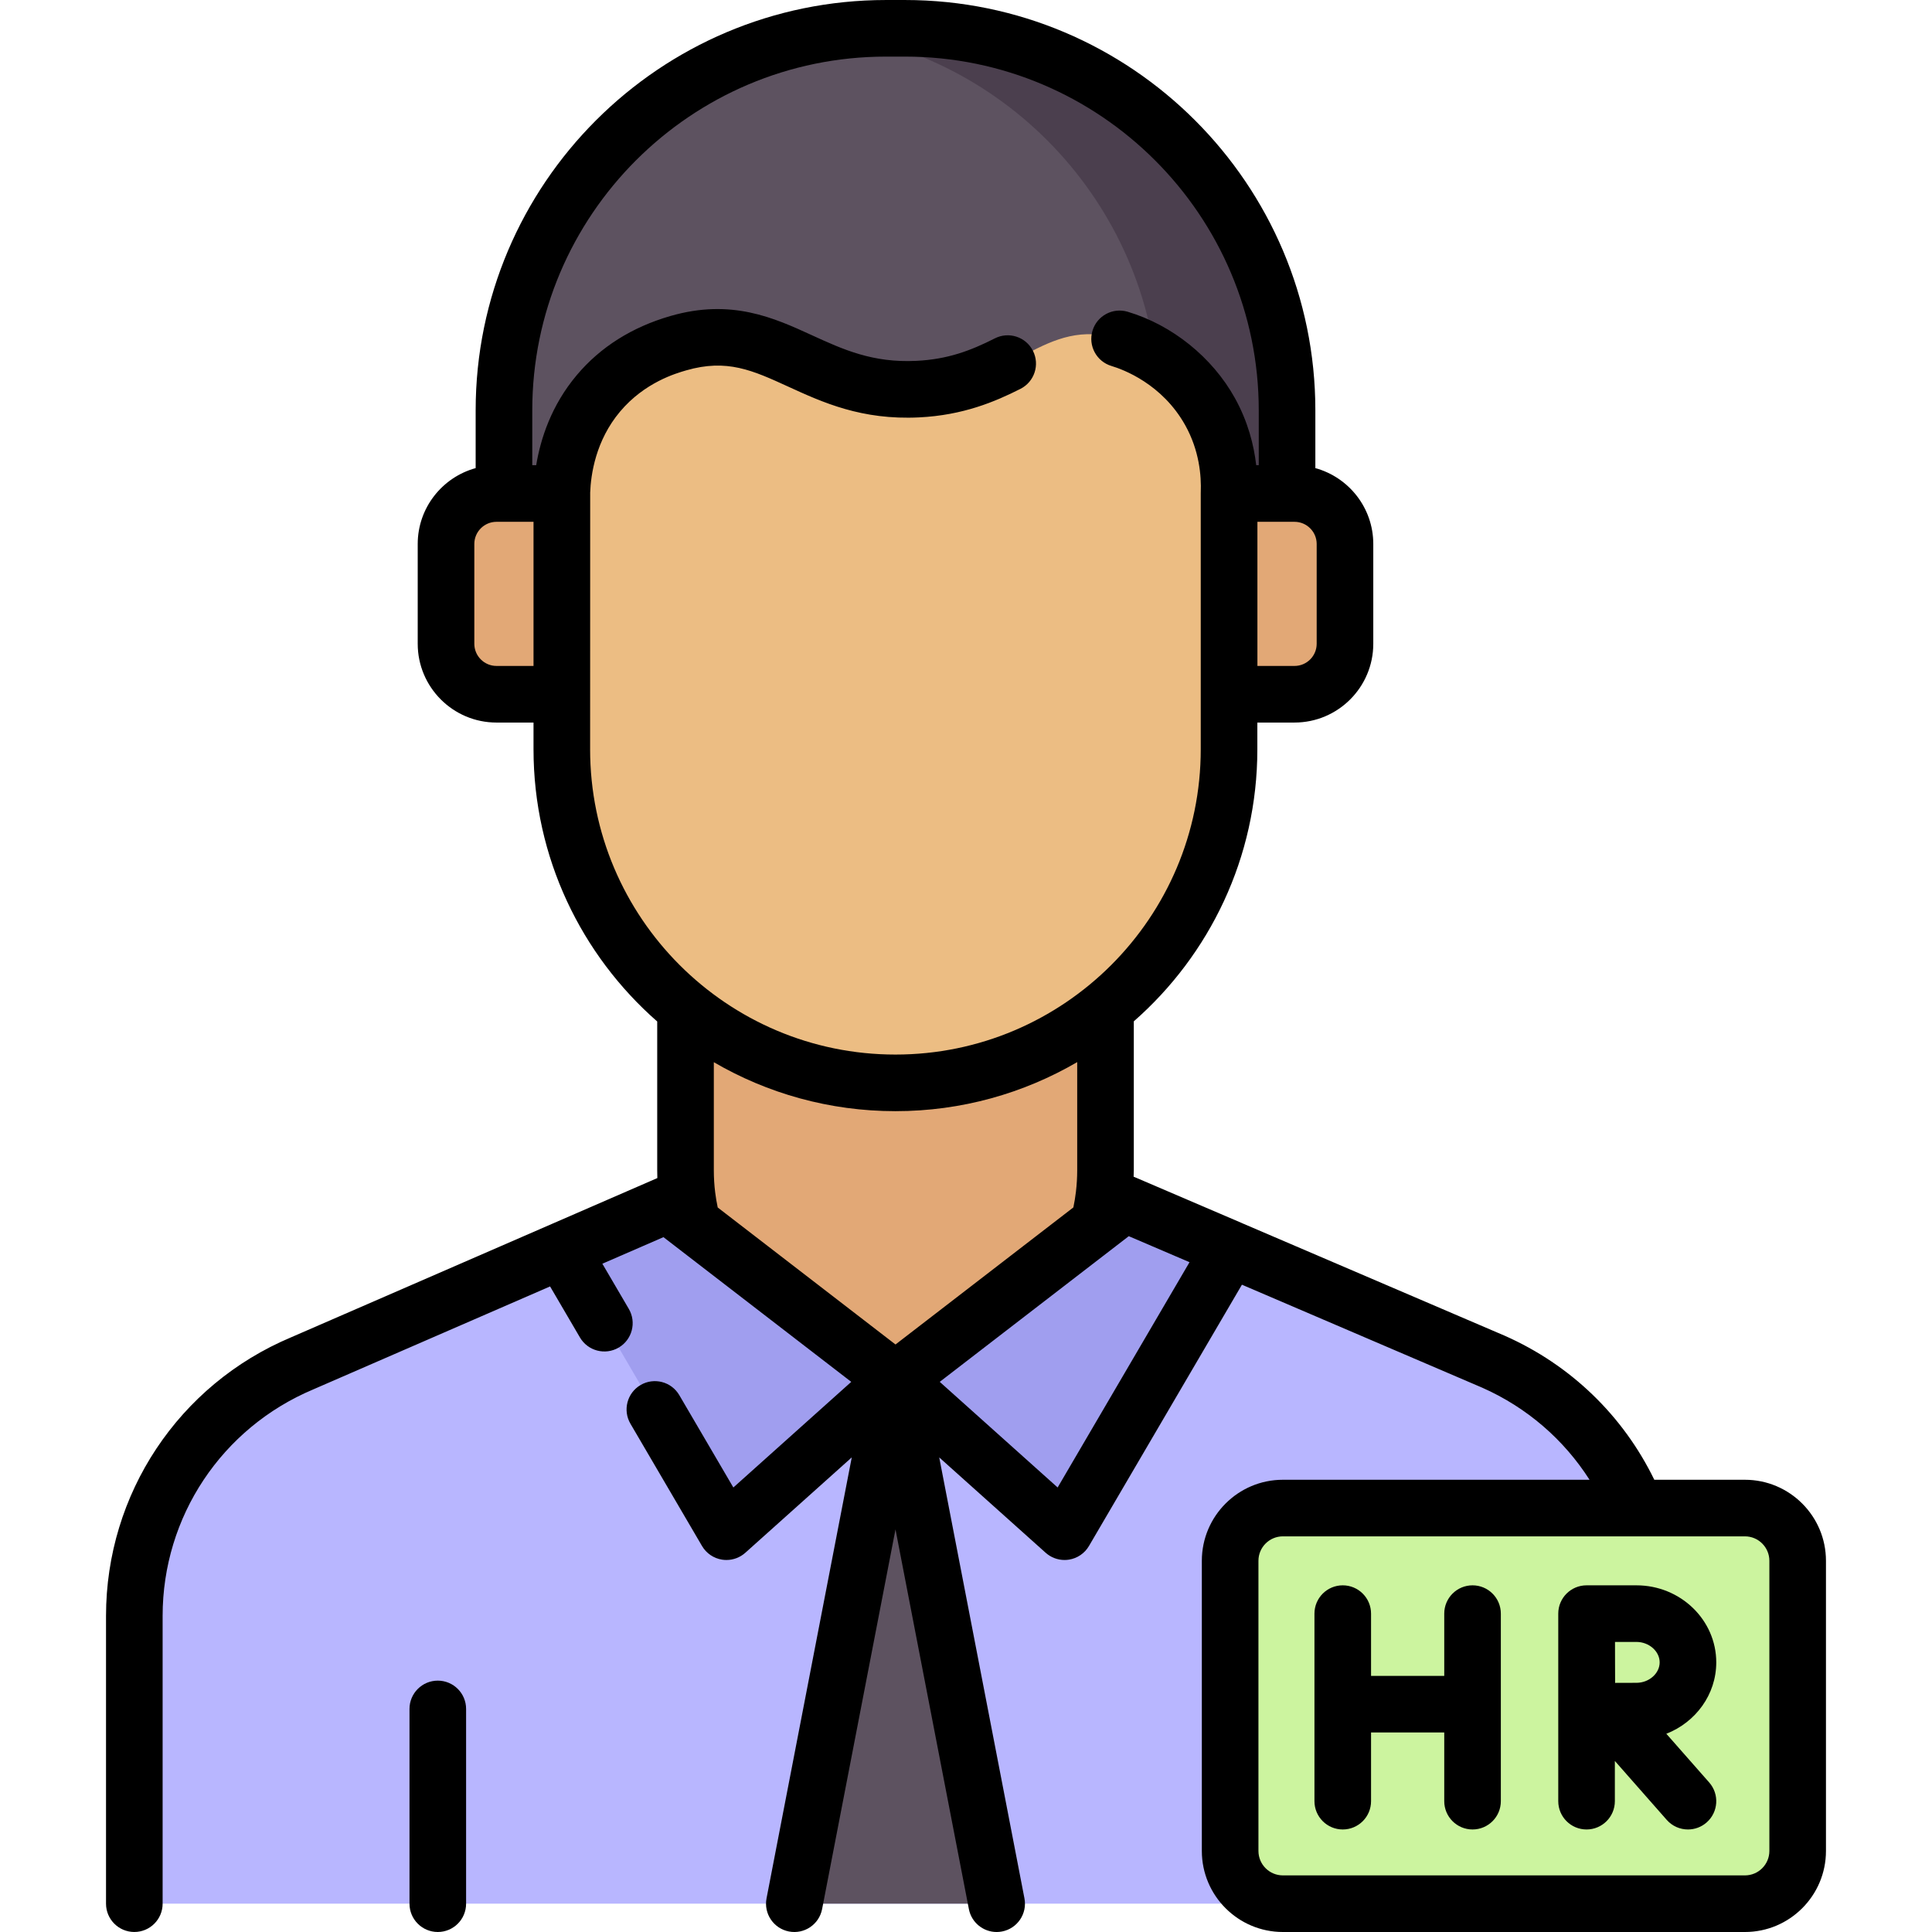 <svg id="Capa_1" enable-background="new 0 0 512.002 512.002" height="512" viewBox="0 0 512.002 512.002" width="512" xmlns="http://www.w3.org/2000/svg"><g><g><g><g><path d="m341.083 130.787h-207.529v-22.047c0-55.916 45.329-101.245 101.245-101.245h5.04c55.916 0 101.245 45.329 101.245 101.245v22.047z" fill="#5d5260"/></g><g><path d="m239.835 7.495h-5.035c-4.907 0-9.73.356-14.45 1.031 49.072 7.013 86.798 49.203 86.798 100.211v22.049h33.934v-22.049c.001-55.914-45.329-101.242-101.247-101.242z" fill="#4b3f4e"/></g><g><path d="m439.034 427.251v77.244h-403.437v-76.263c0-29.213 17.517-55.582 44.438-66.909l157.281-68.381 158.533 67.95c26.259 11.628 43.185 37.646 43.185 66.359z" fill="#b8b6ff"/></g><g><path d="m237.318 365.772c-30.734 0-55.649-6.021-55.649-36.753v-64.398h111.298v64.398c0 30.732-24.915 36.753-55.649 36.753z" fill="#e2a876"/></g><g><path d="m343.061 183.982h-17.331v-53.195h17.331c7.387 0 13.375 5.988 13.375 13.375v26.445c0 7.386-5.988 13.375-13.375 13.375z" fill="#e2a876"/></g><g><path d="m131.576 183.982h17.331v-53.195h-17.331c-7.387 0-13.375 5.988-13.375 13.375v26.445c0 7.386 5.988 13.375 13.375 13.375z" fill="#e2a876"/></g><g><path d="m325.712 198.564c0 48.826-39.583 88.407-88.412 88.407-48.828 0-88.411-39.581-88.411-88.407v-67.777c.112-4.355 1.003-16.213 9.705-26.549 7.823-9.292 17.692-12.286 21.185-13.294 25.306-7.309 34.721 13.596 63.453 12.177 26.19-1.293 33.122-19.392 53.475-13.318 8.31 2.48 18.131 8.773 23.976 19.289 4.948 8.902 5.198 17.503 5.03 21.695-.001 22.592-.001 45.184-.001 67.777z" fill="#ecbd83"/></g><g><path d="m264.126 504.495h-53.622l23.506-135.761.3-1.723c.23-1.162.961-1.923 1.843-2.263l1.161 1.022 1.162-1.022c.892.341 1.623 1.102 1.853 2.263l.3 1.723z" fill="#5d5260"/></g><g><path d="m237.315 365.77-3.305 2.964-30.497 27.33c-5.688 5.088-14.602 3.685-18.458-2.894l-36.166-61.781 32.781-14.251 54.483 47.61z" fill="#a09eef"/></g><g><path d="m326.001 330.948-36.426 62.222c-3.846 6.58-12.77 7.982-18.448 2.894l-30.497-27.33-3.315-2.964 1.162-1.022 54.493-47.951z" fill="#a09eef"/></g></g><g><path d="m462.431 504.5h-122.455c-7.718 0-13.974-6.256-13.974-13.974v-76.901c0-7.718 6.256-13.974 13.974-13.974h122.454c7.718 0 13.974 6.256 13.974 13.974v76.901c0 7.718-6.256 13.974-13.973 13.974z" fill="#ccf49f"/></g></g><g><path d="m116.021 445.387c-4.143 0-7.5 3.358-7.5 7.5v51.613c0 4.142 3.357 7.5 7.5 7.5s7.5-3.358 7.5-7.5v-51.613c0-4.142-3.357-7.5-7.5-7.5z"/><path d="m462.43 392.151h-24.023c-8.262-16.975-22.131-30.41-39.604-38.152l-69.505-29.788c-.112-.055-.227-.107-.343-.157l-10.445-4.474-17.505-7.502c-.019-.008-.038-.012-.056-.02l-.528-.226c.015-.569.05-1.138.05-1.705v-39.461c20.057-17.592 32.742-43.393 32.742-72.103v-7.082h9.849c11.511 0 20.875-9.364 20.875-20.875v-26.445c0-9.596-6.517-17.679-15.352-20.109v-15.312c0-59.96-48.783-108.74-108.745-108.74h-5.038c-59.962 0-108.746 48.78-108.746 108.74v15.311c-8.836 2.429-15.355 10.513-15.355 20.111v26.445c0 11.511 9.364 20.875 20.875 20.875h9.813v7.082c0 28.73 12.702 54.546 32.781 72.139v39.425c0 .692.013 1.383.035 2.071l-97.078 42.211c-29.784 12.531-49.029 41.508-49.029 73.822v76.263c0 4.142 3.357 7.5 7.5 7.5s7.5-3.358 7.5-7.5v-76.263c0-26.262 15.641-49.812 39.928-60.031l62.751-27.285 7.918 13.527c2.093 3.575 6.688 4.775 10.262 2.684 3.574-2.093 4.776-6.687 2.684-10.262l-7.007-11.97 16.192-7.04 3.09 2.381c.023.018.046.036.069.053l46.61 35.917-31.245 27.993-14.325-24.472c-2.093-3.575-6.686-4.776-10.262-2.684-3.574 2.093-4.776 6.687-2.684 10.262l18.964 32.396c1.138 1.943 3.088 3.272 5.313 3.621.387.061.774.09 1.16.09 1.833 0 3.619-.673 5.005-1.914l28.207-25.271-22.583 116.85c-.786 4.067 1.873 8.001 5.94 8.787 4.068.787 8.001-1.875 8.786-5.94l19.447-100.625 19.447 100.625c.692 3.586 3.834 6.078 7.355 6.078.472 0 .95-.045 1.431-.138 4.067-.786 6.727-4.72 5.94-8.787l-22.583-116.85 28.207 25.271c1.386 1.241 3.171 1.914 5.005 1.914.386 0 .773-.03 1.16-.09 2.225-.348 4.175-1.678 5.313-3.621l40.535-69.242 63.682 27.291c11.808 5.232 21.612 13.713 28.438 24.401h-81.272c-11.841 0-21.474 9.633-21.474 21.474v76.901c0 11.841 9.633 21.474 21.474 21.474h122.454c11.841 0 21.474-9.633 21.474-21.474v-76.901c0-11.841-9.633-21.474-21.474-21.474zm-113.494-221.545c0 3.239-2.636 5.875-5.875 5.875h-9.832v-38.195h9.832c3.239 0 5.875 2.636 5.875 5.875zm-217.36 5.875c-3.239 0-5.875-2.636-5.875-5.875v-26.445c0-3.239 2.636-5.875 5.875-5.875h9.813v38.195zm24.813 22.082.018-67.777c0-.049-.006-.097-.007-.146.169-4.888 1.454-13.878 7.931-21.572 6.515-7.737 14.805-10.132 17.528-10.919 10.797-3.12 17.602-.005 27.018 4.305 9.122 4.177 19.457 8.917 34.725 8.157 11.621-.574 20.088-4.145 26.837-7.563 3.695-1.872 5.174-6.384 3.302-10.08-1.872-3.695-6.384-5.172-10.079-3.302-6.482 3.283-12.501 5.554-20.8 5.963-11.607.574-19.443-3.015-27.74-6.813-9.973-4.566-21.273-9.743-37.424-5.078-10.213 2.95-18.57 8.222-24.841 15.669-6.789 8.063-9.618 16.961-10.757 23.875h-1.042v-14.542c0-51.688 42.054-93.74 93.745-93.74h5.038c51.691 0 93.745 42.051 93.745 93.74v14.542h-.675c-.612-5.335-2.185-11.56-5.672-17.834-5.992-10.78-16.604-19.316-28.387-22.832-3.967-1.182-8.146 1.074-9.331 5.042-1.185 3.969 1.072 8.147 5.042 9.332 3.041.907 13.439 4.725 19.564 15.746 3.702 6.659 4.269 13.33 4.093 17.753-.004.099-.006.199-.006.298v67.777c0 44.612-36.297 80.907-80.912 80.907-44.616 0-80.913-36.295-80.913-80.908zm33.815 121.435c-.272-1.312-.509-2.637-.671-3.987-.24-1.908-.362-3.888-.362-5.883v-28.634c14.155 8.247 30.6 12.978 48.13 12.978 17.547 0 34.005-4.74 48.17-13.001v28.658c0 1.878-.11 3.774-.331 5.652-.164 1.42-.397 2.823-.684 4.199l-47.138 36.324zm90.083 74.201-31.245-27.993 50.098-38.605 12.541 5.372 3.556 1.524zm188.617 96.327c0 3.57-2.904 6.474-6.474 6.474h-122.454c-3.569 0-6.474-2.904-6.474-6.474v-76.901c0-3.57 2.904-6.474 6.474-6.474h93.589c.004 0 .009.001.013.001.007 0 .014-.001.021-.001h28.831c3.569 0 6.474 2.904 6.474 6.474z"/><path d="m454.828 440.547c0-11.258-9.487-20.417-21.148-20.417h-13.208c-.003 0-.005 0-.008 0s-.005 0-.008 0c-4.143 0-7.5 3.358-7.5 7.5v49.701c0 4.142 3.357 7.5 7.5 7.5s7.5-3.358 7.5-7.5v-10.659l13.743 15.614c1.482 1.685 3.553 2.545 5.633 2.545 1.76 0 3.527-.616 4.952-1.87 3.109-2.737 3.411-7.476.675-10.585l-11.363-12.91c7.747-3.032 13.232-10.363 13.232-18.919zm-21.148-5.417c3.333 0 6.148 2.48 6.148 5.417 0 2.936-2.815 5.417-6.148 5.417-1.354 0-3.493.008-5.657.018-.01-2.088-.018-4.138-.018-5.434 0-1.113-.005-3.221-.011-5.417h5.686z"/><path d="m390.241 420.13c-4.143 0-7.5 3.358-7.5 7.5v16.498h-19.396v-16.498c0-4.142-3.357-7.5-7.5-7.5s-7.5 3.358-7.5 7.5v49.701c0 4.142 3.357 7.5 7.5 7.5s7.5-3.358 7.5-7.5v-18.203h19.396v18.203c0 4.142 3.357 7.5 7.5 7.5s7.5-3.358 7.5-7.5v-49.701c0-4.142-3.357-7.5-7.5-7.5z"/></g></g></svg>